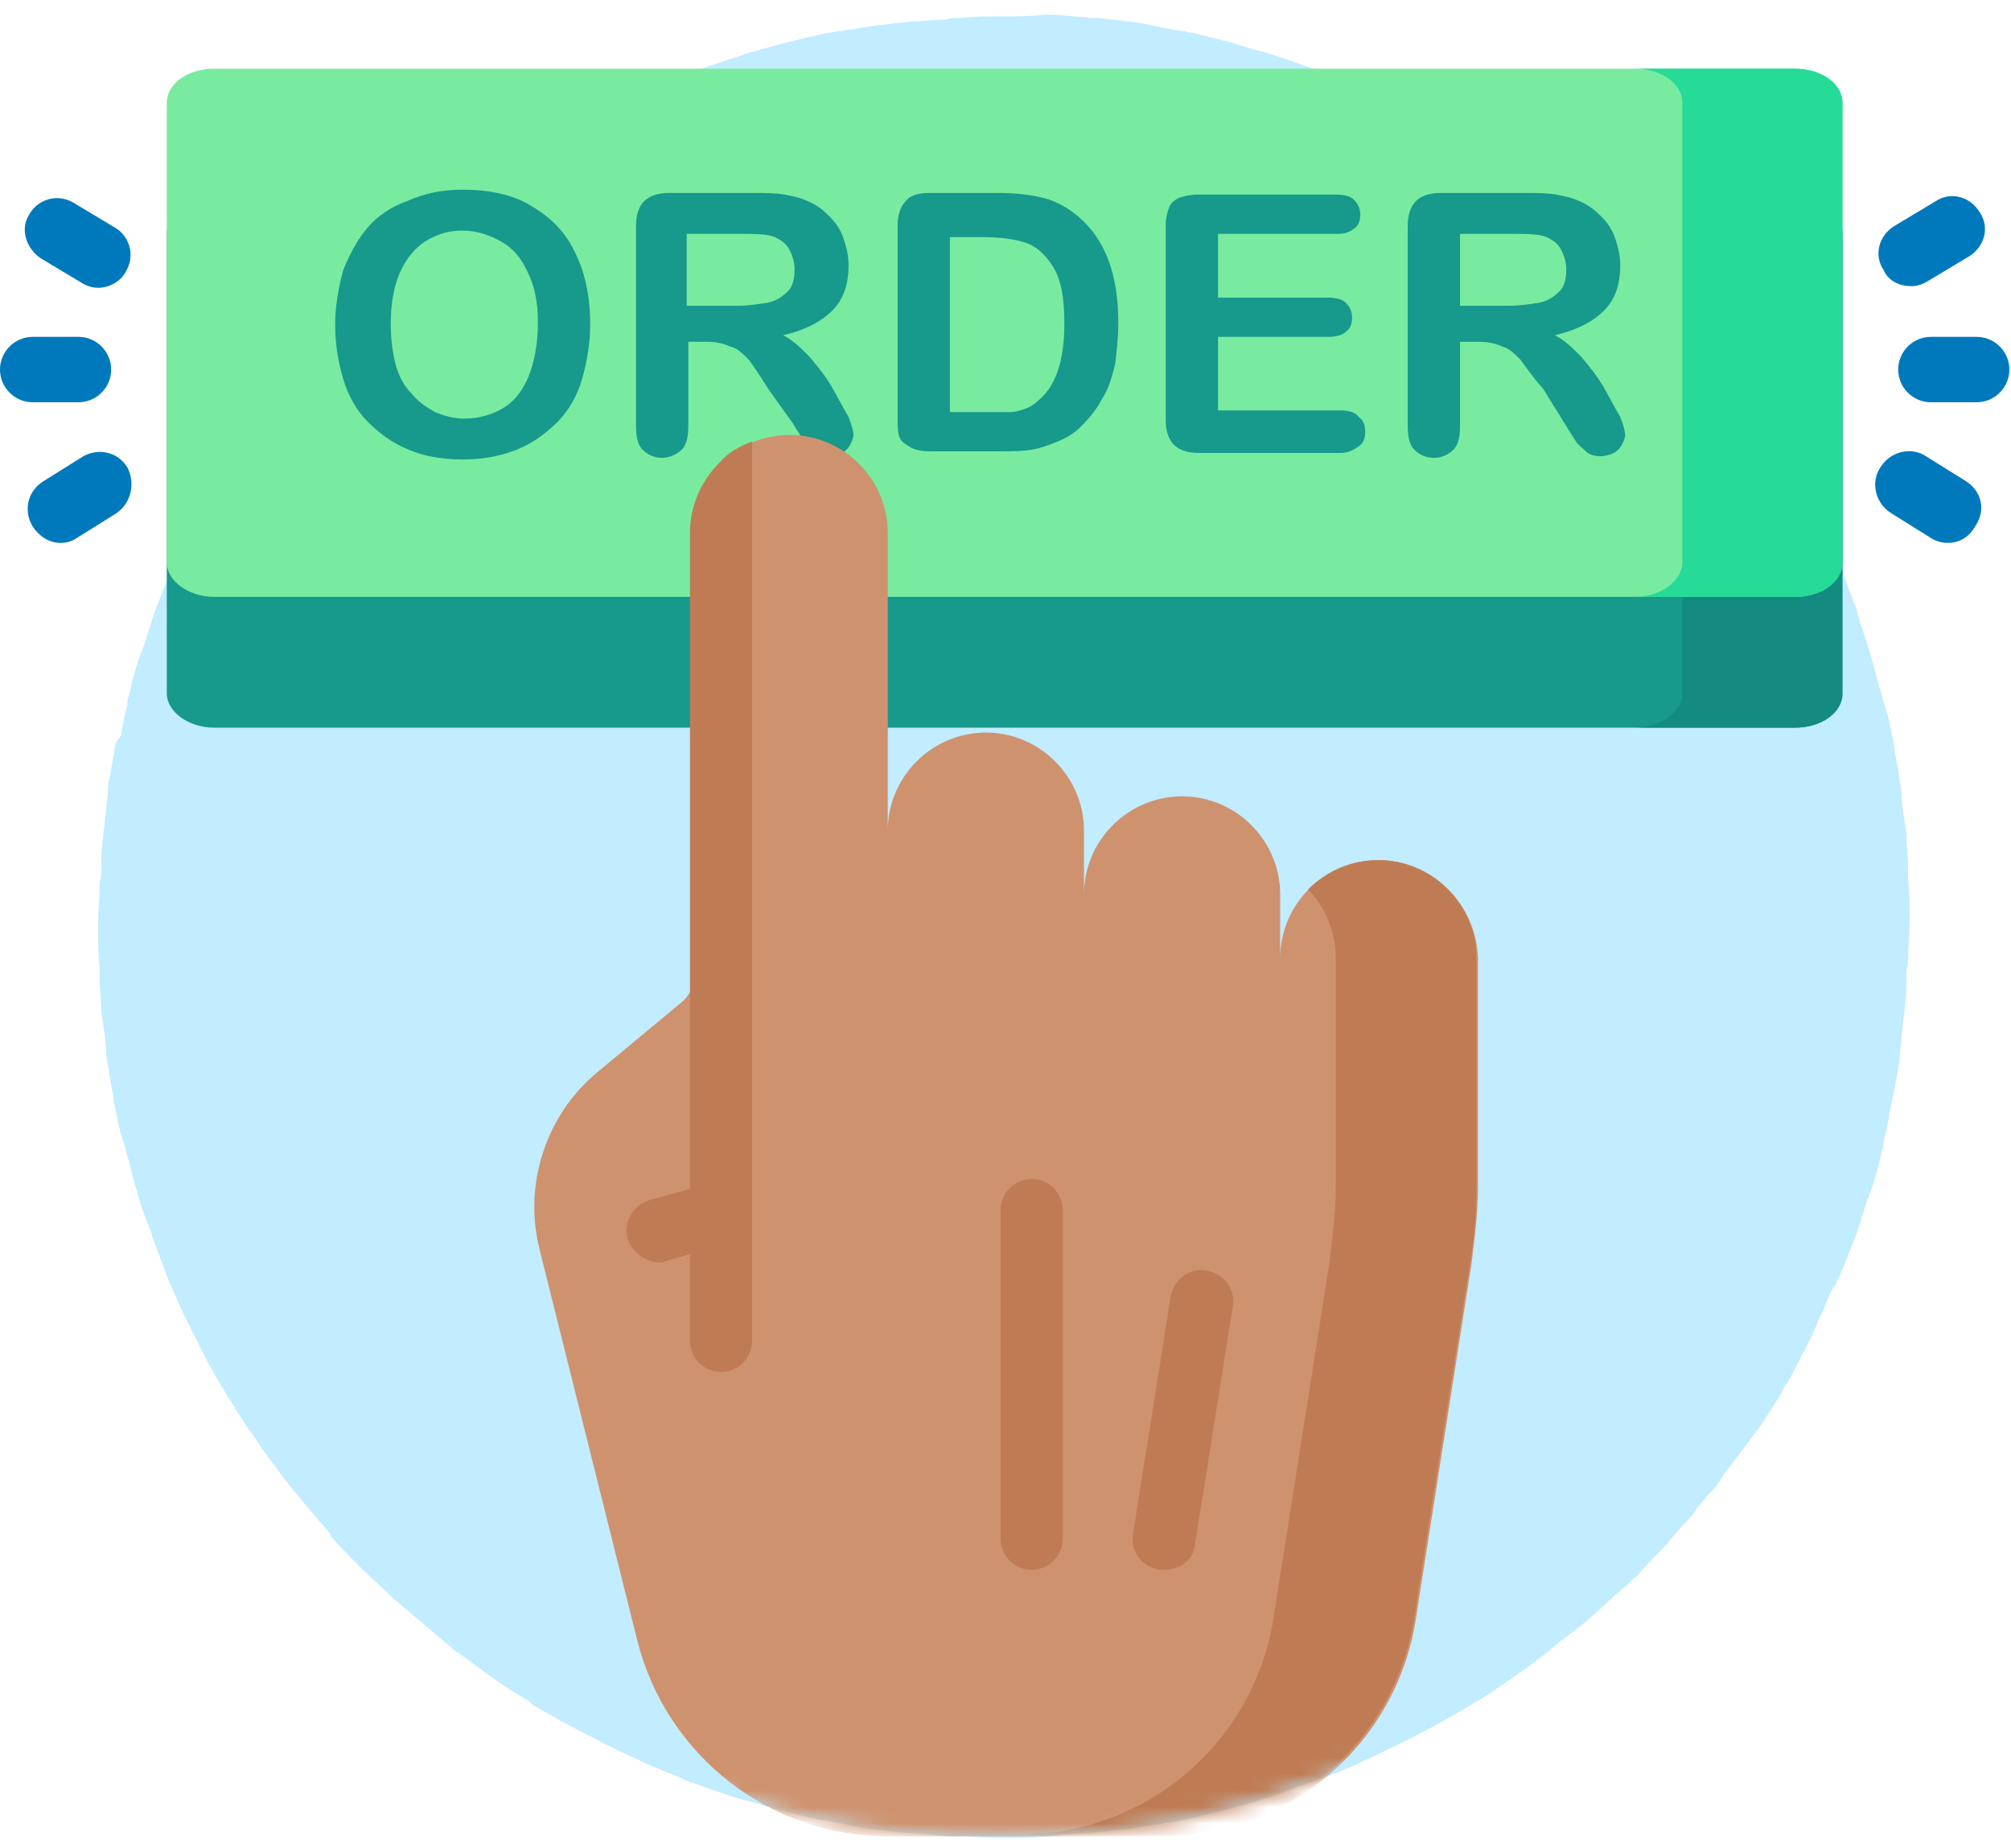 <svg width="123" height="113" viewBox="0 0 123 113" fill="none" xmlns="http://www.w3.org/2000/svg">
<path d="M101.4 95C101.7 94.7 102 94.4 102.2 94.1C102.5 93.8 102.7 93.5 103 93.2C103.3 92.9 103.6 92.6 103.8 92.2C104.1 91.9 104.3 91.6 104.6 91.3C104.9 91 105.2 90.6 105.4 90.2C105.6 89.9 105.9 89.6 106.1 89.3C106.4 88.9 106.7 88.5 107 88.1C107.2 87.8 107.4 87.6 107.6 87.3C108.1 86.6 108.5 85.9 108.9 85.3C109 85.2 109 85 109.1 84.9C109.5 84.3 109.8 83.7 110.1 83.1C110.2 82.8 110.4 82.6 110.5 82.3C110.8 81.8 111 81.3 111.2 80.8C111.3 80.5 111.5 80.2 111.6 79.9C111.8 79.4 112 78.9 112.3 78.5C112.4 78.2 112.6 77.9 112.7 77.6C112.9 77.1 113.1 76.6 113.3 76.1C113.4 75.8 113.5 75.6 113.6 75.3C113.8 74.7 114 74 114.2 73.4C114.3 73.2 114.3 73.1 114.4 72.9C114.7 72.1 114.9 71.3 115.1 70.4C115.2 70.2 115.2 70 115.2 69.8C115.4 69.2 115.5 68.5 115.6 67.9C115.7 67.6 115.7 67.3 115.8 67C115.9 66.4 116 65.9 116.1 65.3C116.2 65 116.2 64.7 116.2 64.3C116.3 63.8 116.3 63.2 116.4 62.6C116.4 62.3 116.5 62 116.5 61.6C116.6 61 116.6 60.4 116.6 59.8C116.6 59.5 116.6 59.2 116.7 59C116.7 58.1 116.8 57.2 116.8 56.3C116.8 55.4 116.8 54.6 116.7 53.7C116.7 53.4 116.7 53.2 116.7 52.9C116.7 52.3 116.6 51.7 116.6 51.1C116.6 50.8 116.5 50.5 116.5 50.3C116.4 49.7 116.3 49 116.3 48.4C116.3 48.2 116.2 48 116.2 47.8C116.1 47 115.9 46.1 115.8 45.3C115.8 45.2 115.7 45 115.7 44.9C115.6 44.2 115.4 43.5 115.2 42.9C115.1 42.7 115.1 42.4 115 42.2C114.8 41.6 114.7 41 114.5 40.4C114.4 40.2 114.4 39.9 114.3 39.7C114.1 39 113.8 38.2 113.6 37.5V37.4C113.3 36.6 113 35.8 112.7 35C112.6 34.8 112.6 34.7 112.5 34.5C112.2 33.9 112 33.3 111.7 32.7C111.6 32.5 111.5 32.3 111.4 32.1C111.1 31.5 110.8 30.9 110.5 30.3C110.4 30.2 110.4 30 110.3 29.9C109.5 28.4 108.6 27 107.7 25.6C107.6 25.5 107.5 25.3 107.4 25.2C107 24.6 106.6 24.1 106.2 23.5C106.1 23.4 106 23.2 105.9 23.1C105.4 22.5 104.9 21.8 104.4 21.2C103.8 20.5 103.3 19.9 102.7 19.2C102.7 19.2 102.7 19.2 102.7 19.1C102.2 18.5 101.6 17.9 101 17.4C100.9 17.3 100.8 17.2 100.7 17.1C100.2 16.6 99.6 16.1 99.1 15.6C99 15.5 98.9 15.4 98.8 15.4C97.5 14.3 96.2 13.2 94.9 12.1C94.8 12 94.7 12 94.6 11.9C94 11.5 93.4 11 92.8 10.6C92.7 10.5 92.5 10.4 92.4 10.3C91.8 9.9 91.2 9.5 90.5 9.1C90.3 9.1 90.2 9 90.1 9C89.4 8.6 88.6 8.1 87.8 7.7C87.1 7.3 86.4 7 85.7 6.6C85.5 6.5 85.3 6.4 85.1 6.3C84.6 6 84 5.8 83.4 5.5C83.2 5.4 83 5.3 82.7 5.2C82.1 4.9 81.4 4.7 80.8 4.4C80.7 4.3 80.5 4.3 80.4 4.2H80.3C79.2 3.8 78.1 3.4 77 3.1C76.5 3 76 2.8 75.6 2.7C75.5 2.7 75.4 2.6 75.3 2.6C74.5 2.4 73.7 2.2 72.9 2C72.7 2 72.5 1.9 72.3 1.9C71.7 1.8 71 1.7 70.3 1.5C70.1 1.5 69.9 1.4 69.7 1.4C68.9 1.3 68.1 1.2 67.2 1.1C67 1.1 66.9 1.1 66.7 1.1C66 1 65.3 1 64.6 0.9C64.4 0.9 64.1 0.9 63.9 0.9C63.1 1 62.3 1 61.4 1C60.5 1 59.6 1 58.7 1.1C58.4 1.1 58.1 1.1 57.8 1.2C57.2 1.2 56.6 1.3 56 1.3C55.6 1.3 55.3 1.4 54.9 1.4C54.4 1.5 53.9 1.5 53.3 1.6C52.9 1.7 52.5 1.7 52.1 1.8C51.8 1.8 51.5 1.9 51.3 1.9C49.5 2.2 47.7 2.7 45.9 3.2C45.8 3.2 45.7 3.3 45.6 3.3C45 3.5 44.4 3.7 43.8 3.9C43.6 4 43.4 4 43.2 4.1C42.6 4.3 42 4.5 41.5 4.7C41.3 4.8 41.1 4.8 41 4.9C40.4 5.1 39.8 5.4 39.3 5.6C39.2 5.7 39.1 5.7 38.9 5.8C37 6.7 35.1 7.6 33.3 8.7C33.2 8.7 33.1 8.8 33.1 8.8C32.6 9.1 32.1 9.4 31.6 9.7C31.4 9.8 31.2 10 31 10.1C30.6 10.4 30.1 10.7 29.7 11C29.5 11.2 29.2 11.3 29 11.5C28.6 11.8 28.2 12.1 27.8 12.4C27.6 12.6 27.3 12.8 27.1 13C26.7 13.3 26.3 13.6 25.9 13.9C25.7 14.1 25.4 14.3 25.2 14.5C24.5 15.1 23.9 15.7 23.2 16.3C22.9 16.5 22.7 16.8 22.4 17C22.1 17.3 21.8 17.6 21.5 17.9C21.2 18.2 20.9 18.5 20.7 18.8C20.4 19.1 20.2 19.4 19.9 19.7C19.6 20 19.3 20.3 19.1 20.7C18.8 21 18.6 21.3 18.3 21.6C18 21.9 17.7 22.3 17.5 22.7C17.3 23 17 23.3 16.8 23.6C16.5 24 16.2 24.4 15.9 24.8C15.7 25.1 15.5 25.3 15.4 25.6C14.9 26.3 14.5 27 14.1 27.6C14 27.7 14 27.8 13.9 28C13.5 28.6 13.2 29.2 12.9 29.8C12.8 30.1 12.6 30.3 12.5 30.6C12.2 31.1 12 31.6 11.8 32.1C11.7 32.4 11.5 32.7 11.4 33C11.2 33.5 11 34 10.7 34.4C10.6 34.7 10.4 35 10.3 35.3C10.1 35.8 9.9 36.3 9.7 36.8C9.6 37.1 9.5 37.3 9.4 37.6C9.2 38.2 9 38.9 8.8 39.5C8.7 39.7 8.7 39.8 8.6 40C8.3 40.8 8.1 41.6 7.9 42.5C7.8 42.7 7.8 42.9 7.8 43.1C7.6 43.7 7.5 44.4 7.4 45C7.1 45.3 7 45.6 7 45.9C6.9 46.5 6.8 47 6.7 47.6C6.6 47.9 6.6 48.2 6.6 48.6C6.5 49.1 6.5 49.7 6.4 50.3C6.4 50.6 6.3 50.9 6.3 51.3C6.2 51.9 6.2 52.5 6.2 53.1C6.2 53.4 6.2 53.7 6.1 53.9C6.1 54.8 6 55.7 6 56.6C6 57.5 6 58.3 6.1 59.2C6.1 59.5 6.1 59.7 6.1 60C6.1 60.6 6.2 61.2 6.2 61.8C6.2 62.1 6.3 62.4 6.3 62.6C6.4 63.2 6.5 63.9 6.5 64.5C6.5 64.7 6.6 64.9 6.6 65.1C6.7 65.9 6.9 66.8 7 67.6C7 67.7 7.1 67.9 7.1 68C7.2 68.7 7.4 69.4 7.6 70C7.7 70.2 7.7 70.5 7.8 70.7C8 71.4 8.1 72 8.3 72.6C8.4 72.8 8.4 73.1 8.5 73.3C8.7 74 9 74.7 9.3 75.5V75.6C9.6 76.4 9.9 77.2 10.2 78C10.3 78.2 10.3 78.3 10.4 78.5C10.7 79.1 10.9 79.7 11.2 80.3C11.3 80.5 11.4 80.7 11.5 80.9C11.8 81.5 12.1 82.1 12.4 82.7C12.5 82.8 12.5 83 12.6 83.1C13.4 84.6 14.3 86 15.2 87.4C15.3 87.5 15.4 87.6 15.5 87.8C15.9 88.4 16.3 89 16.7 89.5C16.8 89.6 16.9 89.8 17 89.9C17.5 90.6 18 91.2 18.5 91.8C19.1 92.5 19.6 93.1 20.2 93.8C20.2 93.8 20.2 93.8 20.2 93.9C20.7 94.5 21.3 95.1 21.9 95.7C22 95.8 22.1 95.9 22.2 96C22.7 96.5 23.3 97 23.8 97.5C23.9 97.6 24 97.7 24 97.7C25.3 98.8 26.6 99.9 27.9 101C28 101.1 28.1 101.1 28.2 101.2C28.8 101.6 29.4 102.1 30 102.5C30.1 102.6 30.3 102.7 30.4 102.8C31 103.2 31.6 103.6 32.3 104C32.4 104.1 32.5 104.1 32.5 104.2C33.2 104.6 34 105.1 34.8 105.5C35.5 105.9 36.2 106.2 36.9 106.6C37.1 106.7 37.3 106.8 37.5 106.9C38.1 107.2 38.6 107.4 39.2 107.7C39.4 107.8 39.6 107.9 39.9 108C40.5 108.3 41.2 108.5 41.8 108.8C41.9 108.9 42.1 108.9 42.2 109H42.3C43.4 109.4 44.5 109.8 45.6 110.1C46.1 110.2 46.6 110.4 47 110.5C47.1 110.5 47.2 110.6 47.3 110.6C48.1 110.8 48.9 111 49.7 111.2C49.9 111.2 50.1 111.3 50.3 111.3C50.9 111.4 51.6 111.5 52.3 111.7C52.5 111.7 52.7 111.8 52.9 111.8C53.7 111.9 54.5 112 55.4 112.1C55.6 112.1 55.7 112.1 55.9 112.1C56.6 112.2 57.3 112.2 58 112.3C58.2 112.3 58.5 112.3 58.7 112.3C59.5 112.3 60.4 112.4 61.2 112.4C62.1 112.4 63 112.4 63.9 112.3C64.2 112.3 64.5 112.3 64.8 112.2C65.4 112.2 66 112.1 66.6 112.1C67 112.1 67.3 112 67.7 112C68.2 111.9 68.7 111.9 69.3 111.8C69.7 111.7 70.1 111.7 70.5 111.6C70.8 111.6 71.1 111.5 71.3 111.5C73.1 111.2 74.9 110.7 76.7 110.2C76.8 110.2 76.9 110.1 77 110.1C77.6 109.9 78.2 109.7 78.8 109.5C79 109.4 79.1 109.4 79.3 109.3C79.9 109.1 80.5 108.9 81 108.7C81.2 108.6 81.4 108.6 81.5 108.5C82.1 108.3 82.7 108 83.2 107.8C83.3 107.7 83.4 107.7 83.6 107.6C85.5 106.7 87.4 105.8 89.2 104.7C89.3 104.7 89.4 104.6 89.4 104.6C89.9 104.3 90.4 104 90.9 103.7C91.1 103.6 91.3 103.4 91.5 103.3C91.9 103 92.4 102.7 92.8 102.4C93 102.2 93.3 102.1 93.5 101.9C93.9 101.6 94.3 101.3 94.7 101C94.9 100.8 95.2 100.6 95.4 100.4C95.8 100.1 96.2 99.8 96.6 99.5C96.8 99.3 97.1 99.1 97.3 98.9C98 98.3 98.6 97.7 99.3 97.1C99.6 96.9 99.8 96.6 100.1 96.4C100.8 95.6 101.1 95.3 101.4 95Z" fill="#C2ECFF"/>
<path d="M109.8 44.5H13.1C11.5 44.5 10.2 43.5 10.2 42.4V14.3C10.2 13.1 11.5 12.2 13.1 12.2H109.7C111.3 12.2 112.6 13.2 112.6 14.3V42.4C112.7 43.5 111.4 44.5 109.8 44.5Z" fill="#17998C"/>
<path d="M112.7 14.3V42.4C112.7 43.6 111.4 44.5 109.8 44.5H100C101.6 44.5 102.9 43.5 102.9 42.4V14.3C102.9 13.1 101.6 12.2 100 12.2H109.8C111.4 12.1 112.7 13.1 112.7 14.3Z" fill="#138B80"/>
<path d="M109.8 36.5H13.1C11.5 36.5 10.2 35.5 10.2 34.4V6.3C10.2 5.1 11.5 4.2 13.1 4.2H109.7C111.3 4.2 112.6 5.2 112.6 6.3V34.4C112.7 35.6 111.4 36.5 109.8 36.5Z" fill="#79EBA0"/>
<path d="M112.7 6.3V34.4C112.7 35.6 111.4 36.5 109.8 36.5H100C101.6 36.5 102.9 35.5 102.9 34.4V6.3C102.9 5.1 101.6 4.2 100 4.2H109.8C111.4 4.2 112.7 5.1 112.7 6.3Z" fill="#26DA98"/>
<path d="M28.3 11.6C29.9 11.6 31.4 11.9 32.5 12.6C33.7 13.3 34.6 14.2 35.2 15.5C35.8 16.7 36.1 18.2 36.1 19.8C36.1 21 35.9 22.1 35.6 23.2C35.3 24.2 34.8 25.1 34.1 25.8C33.4 26.5 32.6 27.1 31.6 27.5C30.6 27.9 29.5 28.1 28.3 28.1C27.1 28.1 25.9 27.9 25 27.5C24 27.1 23.2 26.5 22.5 25.8C21.8 25.1 21.3 24.2 21 23.2C20.7 22.2 20.5 21.1 20.5 19.9C20.5 18.7 20.7 17.6 21 16.5C21.4 15.5 21.9 14.6 22.5 13.9C23.1 13.2 24 12.6 24.9 12.3C26 11.8 27.1 11.6 28.3 11.6ZM32.9 19.7C32.9 18.5 32.7 17.5 32.3 16.7C31.9 15.8 31.4 15.2 30.7 14.8C30 14.4 29.2 14.1 28.3 14.1C27.7 14.1 27.1 14.2 26.5 14.5C26 14.7 25.5 15.1 25.1 15.6C24.7 16.1 24.4 16.7 24.2 17.4C24 18.1 23.9 18.9 23.9 19.8C23.9 20.7 24 21.5 24.2 22.3C24.4 23 24.7 23.6 25.2 24.1C25.6 24.6 26.1 24.9 26.6 25.2C27.1 25.4 27.7 25.6 28.4 25.6C29.2 25.6 30 25.4 30.7 25C31.4 24.6 31.9 24 32.3 23.1C32.7 22.1 32.9 21 32.9 19.7Z" fill="#17998C"/>
<path d="M43.2 20.9H42.1V26C42.1 26.7 42 27.2 41.7 27.5C41.4 27.8 40.9 28 40.5 28C40 28 39.6 27.8 39.3 27.5C39 27.2 38.9 26.7 38.9 26V13.8C38.9 13.1 39.1 12.6 39.4 12.3C39.7 12 40.2 11.8 40.9 11.8H46.1C46.8 11.8 47.4 11.8 48 11.9C48.5 12 49 12.1 49.4 12.3C49.9 12.5 50.3 12.8 50.7 13.2C51.1 13.6 51.4 14 51.6 14.6C51.8 15.2 51.9 15.7 51.9 16.2C51.9 17.4 51.6 18.3 50.9 19C50.2 19.7 49.2 20.2 47.9 20.5C48.5 20.8 49 21.3 49.5 21.8C50 22.4 50.5 23 50.9 23.7C51.3 24.4 51.6 25 51.9 25.5C52.1 26 52.2 26.4 52.2 26.6C52.2 26.8 52.1 27 52 27.2C51.9 27.4 51.7 27.6 51.5 27.7C51.3 27.8 51 27.9 50.7 27.9C50.3 27.9 50 27.8 49.8 27.6C49.6 27.4 49.3 27.2 49.2 27C49 26.7 48.8 26.4 48.5 25.9L47 23.8C46.5 23 46.1 22.4 45.8 22C45.4 21.6 45.1 21.3 44.7 21.2C44.2 21 43.8 20.9 43.2 20.9ZM45 14.3H42V18.7H45C45.8 18.7 46.4 18.6 47 18.5C47.5 18.4 47.9 18.1 48.2 17.8C48.5 17.5 48.6 17 48.6 16.5C48.6 16.1 48.5 15.7 48.3 15.3C48.1 14.9 47.8 14.7 47.4 14.5C46.9 14.3 46.2 14.3 45 14.3Z" fill="#17998C"/>
<path d="M56.8 11.8H61C62.1 11.8 63 11.9 63.8 12.1C64.6 12.3 65.3 12.7 65.9 13.2C67.6 14.6 68.4 16.8 68.4 19.7C68.4 20.7 68.3 21.5 68.2 22.3C68 23.1 67.8 23.8 67.4 24.4C67.1 25 66.6 25.6 66.1 26.1C65.7 26.5 65.2 26.8 64.7 27C64.2 27.2 63.7 27.4 63.1 27.5C62.5 27.6 61.9 27.6 61.1 27.6H56.9C56.3 27.6 55.9 27.5 55.6 27.3C55.3 27.1 55.1 27 55 26.7C54.9 26.4 54.9 26 54.9 25.4V13.8C54.9 13.1 55.1 12.6 55.4 12.3C55.6 12 56.1 11.8 56.8 11.8ZM58.1 14.4V25.2H60.5C61 25.2 61.5 25.2 61.8 25.2C62.1 25.2 62.4 25.1 62.7 25C63 24.9 63.3 24.7 63.5 24.5C64.6 23.6 65.1 22 65.1 19.8C65.1 18.2 64.9 17.1 64.4 16.3C63.9 15.5 63.3 15 62.6 14.8C61.9 14.6 61.1 14.5 60.1 14.5H58.1V14.4Z" fill="#17998C"/>
<path d="M81.8 14.3H74.5V18.2H81.2C81.7 18.2 82.1 18.3 82.3 18.5C82.5 18.7 82.7 19 82.7 19.4C82.7 19.8 82.6 20.1 82.3 20.3C82.1 20.5 81.7 20.6 81.2 20.6H74.5V25.1H82C82.5 25.1 82.9 25.2 83.1 25.5C83.4 25.7 83.5 26 83.5 26.4C83.5 26.8 83.4 27.1 83.1 27.3C82.8 27.5 82.5 27.7 82 27.7H73.3C72.6 27.7 72.1 27.5 71.8 27.2C71.5 26.9 71.3 26.4 71.3 25.7V13.8C71.3 13.3 71.4 13 71.5 12.7C71.6 12.4 71.9 12.2 72.1 12.1C72.4 12 72.8 11.9 73.2 11.9H81.7C82.2 11.9 82.6 12 82.8 12.2C83 12.4 83.2 12.7 83.2 13.1C83.2 13.5 83.1 13.8 82.8 14C82.5 14.2 82.3 14.3 81.8 14.3Z" fill="#17998C"/>
<path d="M90.4 20.9H89.3V26C89.3 26.7 89.2 27.2 88.9 27.5C88.6 27.8 88.2 28 87.7 28C87.2 28 86.8 27.8 86.5 27.5C86.2 27.2 86.1 26.7 86.1 26V13.8C86.1 13.1 86.3 12.6 86.6 12.3C86.9 12 87.4 11.8 88.1 11.8H93.3C94 11.8 94.6 11.8 95.2 11.9C95.7 12 96.2 12.1 96.6 12.3C97.1 12.5 97.5 12.8 97.9 13.2C98.3 13.6 98.6 14 98.8 14.6C99 15.2 99.1 15.7 99.1 16.2C99.1 17.4 98.8 18.3 98.1 19C97.4 19.7 96.4 20.2 95.1 20.5C95.7 20.8 96.2 21.3 96.7 21.8C97.2 22.4 97.7 23 98.1 23.7C98.5 24.4 98.8 25 99.1 25.5C99.3 26 99.4 26.4 99.4 26.6C99.4 26.8 99.3 27 99.2 27.2C99.1 27.4 98.9 27.6 98.7 27.7C98.5 27.8 98.2 27.9 97.9 27.9C97.5 27.9 97.2 27.8 97 27.6C96.8 27.4 96.5 27.2 96.4 27C96.2 26.7 96 26.4 95.7 25.9L94.4 23.8C93.7 23 93.3 22.4 93 22C92.6 21.6 92.3 21.3 91.9 21.2C91.5 21 91 20.9 90.4 20.9ZM92.3 14.3H89.3V18.7H92.2C93 18.7 93.6 18.6 94.2 18.5C94.7 18.4 95.1 18.1 95.4 17.8C95.7 17.5 95.8 17 95.8 16.5C95.8 16.1 95.7 15.7 95.5 15.3C95.3 14.9 95 14.7 94.6 14.5C94.1 14.3 93.4 14.3 92.3 14.3Z" fill="#17998C"/>
<path d="M120.9 20.6H118.1C117 20.6 116.1 21.5 116.1 22.6C116.1 23.7 117 24.6 118.1 24.6H120.9C122 24.6 122.9 23.7 122.9 22.6C122.9 21.5 122 20.6 120.9 20.6Z" fill="#0079BC"/>
<path d="M116.9 17.5C117.2 17.5 117.6 17.4 117.9 17.2L120.4 15.7C121.4 15.1 121.7 13.9 121.1 13C120.5 12 119.3 11.7 118.4 12.3L115.9 13.8C114.9 14.4 114.6 15.6 115.2 16.5C115.5 17.2 116.2 17.5 116.9 17.5Z" fill="#0079BC"/>
<path d="M120.2 29.4L117.8 27.9C116.9 27.3 115.6 27.6 115 28.6C114.4 29.5 114.7 30.8 115.7 31.4L118.1 32.9C118.4 33.1 118.8 33.2 119.1 33.2C119.8 33.2 120.4 32.9 120.8 32.2C121.5 31.2 121.2 30 120.2 29.4Z" fill="#0079BC"/>
<path d="M2 24.6H4.8C5.9 24.6 6.8 23.7 6.8 22.6C6.8 21.5 5.9 20.6 4.8 20.6H2C0.9 20.6 0 21.5 0 22.6C0 23.7 0.9 24.6 2 24.6Z" fill="#0079BC"/>
<path d="M2.5 15.8L5 17.3C5.3 17.5 5.7 17.6 6 17.6C6.7 17.6 7.4 17.2 7.7 16.6C8.3 15.6 7.9 14.4 7 13.9L4.5 12.4C3.5 11.8 2.3 12.2 1.8 13.1C1.2 14 1.6 15.2 2.5 15.8Z" fill="#0079BC"/>
<path d="M5.1 27.9L2.7 29.4C1.7 30 1.4 31.2 2 32.2C2.4 32.8 3 33.2 3.7 33.2C4.1 33.2 4.4 33.1 4.7 32.9L7.1 31.4C8 30.8 8.3 29.6 7.8 28.6C7.2 27.6 6 27.4 5.1 27.9Z" fill="#0079BC"/>
<mask id="mask0_141_101" style="mask-type:luminance" maskUnits="userSpaceOnUse" x="6" y="0" width="111" height="113">
<path d="M101.4 95C101.7 94.7 102 94.4 102.2 94.1C102.5 93.8 102.7 93.5 103 93.2C103.3 92.9 103.6 92.6 103.8 92.2C104.1 91.9 104.3 91.6 104.6 91.3C104.9 91 105.2 90.6 105.4 90.2C105.6 89.9 105.9 89.6 106.1 89.3C106.4 88.9 106.7 88.5 107 88.1C107.2 87.8 107.4 87.6 107.6 87.3C108.1 86.6 108.5 85.9 108.9 85.3C109 85.2 109 85 109.1 84.9C109.5 84.3 109.8 83.7 110.1 83.1C110.2 82.8 110.4 82.6 110.5 82.3C110.8 81.8 111 81.3 111.2 80.8C111.3 80.5 111.5 80.2 111.6 79.9C111.8 79.4 112 78.9 112.3 78.5C112.4 78.2 112.6 77.9 112.7 77.6C112.9 77.1 113.1 76.6 113.3 76.1C113.4 75.8 113.5 75.6 113.6 75.3C113.8 74.7 114 74 114.2 73.4C114.3 73.2 114.3 73.1 114.4 72.9C114.7 72.1 114.9 71.3 115.1 70.4C115.2 70.2 115.2 70 115.2 69.8C115.4 69.2 115.5 68.5 115.6 67.9C115.7 67.6 115.7 67.3 115.8 67C115.9 66.4 116 65.9 116.1 65.3C116.2 65 116.2 64.7 116.2 64.3C116.3 63.8 116.3 63.2 116.4 62.6C116.4 62.3 116.5 62 116.5 61.6C116.6 61 116.6 60.4 116.6 59.8C116.6 59.5 116.6 59.2 116.7 59C116.7 58.1 116.8 57.2 116.8 56.3C116.8 55.4 116.8 54.6 116.7 53.7C116.7 53.4 116.7 53.2 116.7 52.9C116.7 52.3 116.6 51.7 116.6 51.1C116.6 50.8 116.5 50.5 116.5 50.3C116.4 49.7 116.3 49 116.3 48.4C116.3 48.2 116.2 48 116.2 47.8C116.1 47 115.9 46.1 115.8 45.3C115.8 45.2 115.7 45 115.7 44.9C115.6 44.2 115.4 43.5 115.2 42.9C115.1 42.7 115.1 42.4 115 42.2C114.8 41.6 114.7 41 114.5 40.4C114.4 40.2 114.4 39.9 114.3 39.7C114.1 39 113.8 38.2 113.6 37.5V37.4C113.3 36.6 113 35.8 112.7 35C112.6 34.8 112.6 34.7 112.5 34.5C112.2 33.9 112 33.3 111.7 32.7C111.6 32.5 111.5 32.3 111.4 32.1C111.1 31.5 110.8 30.9 110.5 30.3C110.4 30.2 110.4 30 110.3 29.9C109.5 28.4 108.6 27 107.7 25.6C107.6 25.5 107.5 25.3 107.4 25.2C107 24.6 106.6 24.1 106.2 23.5C106.1 23.4 106 23.2 105.9 23.1C105.4 22.5 104.9 21.8 104.4 21.2C103.8 20.5 103.3 19.9 102.7 19.2C102.7 19.2 102.7 19.2 102.7 19.1C102.2 18.5 101.6 17.9 101 17.4C100.9 17.3 100.8 17.2 100.7 17.1C100.2 16.6 99.6 16.1 99.1 15.6C99 15.5 98.9 15.4 98.8 15.4C97.5 14.3 96.2 13.2 94.9 12.1C94.8 12 94.7 12 94.6 11.9C94 11.5 93.4 11 92.8 10.6C92.7 10.5 92.5 10.4 92.4 10.3C91.8 9.9 91.2 9.5 90.5 9.1C90.3 9.1 90.2 9 90.1 9C89.4 8.6 88.6 8.1 87.8 7.7C87.1 7.3 86.4 7 85.7 6.6C85.5 6.5 85.3 6.4 85.1 6.3C84.6 6 84 5.8 83.4 5.5C83.2 5.4 83 5.3 82.7 5.2C82.1 4.9 81.4 4.7 80.8 4.4C80.7 4.3 80.5 4.3 80.4 4.2H80.3C79.2 3.8 78.1 3.4 77 3.1C76.5 3 76 2.8 75.6 2.7C75.5 2.7 75.4 2.6 75.3 2.6C74.5 2.4 73.7 2.2 72.9 2C72.7 2 72.5 1.9 72.3 1.9C71.7 1.8 71 1.7 70.3 1.5C70.1 1.5 69.9 1.4 69.7 1.4C68.9 1.3 68.1 1.2 67.2 1.1C67 1.1 66.9 1.1 66.7 1.1C66 1 65.3 1 64.6 0.9C64.4 0.9 64.1 0.9 63.9 0.9C63.1 1 62.3 1 61.4 1C60.5 1 59.6 1 58.7 1.1C58.4 1.1 58.1 1.1 57.8 1.2C57.2 1.2 56.6 1.3 56 1.3C55.6 1.3 55.3 1.4 54.9 1.4C54.4 1.5 53.9 1.5 53.3 1.6C52.9 1.7 52.5 1.7 52.1 1.8C51.8 1.8 51.5 1.9 51.3 1.9C49.5 2.2 47.7 2.7 45.9 3.2C45.8 3.2 45.7 3.3 45.6 3.3C45 3.5 44.4 3.7 43.8 3.9C43.6 4 43.4 4 43.2 4.1C42.6 4.3 42 4.5 41.5 4.7C41.3 4.8 41.1 4.8 41 4.9C40.4 5.1 39.8 5.4 39.3 5.6C39.2 5.7 39.1 5.7 38.9 5.8C37 6.7 35.1 7.6 33.3 8.7C33.2 8.7 33.1 8.8 33.1 8.8C32.6 9.1 32.1 9.4 31.6 9.7C31.4 9.8 31.2 10 31 10.1C30.6 10.4 30.1 10.7 29.7 11C29.5 11.2 29.2 11.3 29 11.5C28.6 11.8 28.2 12.1 27.8 12.4C27.6 12.6 27.3 12.8 27.1 13C26.7 13.3 26.3 13.6 25.9 13.9C25.7 14.1 25.4 14.3 25.2 14.5C24.5 15.1 23.9 15.7 23.2 16.3C22.9 16.5 22.7 16.8 22.4 17C22.1 17.3 21.8 17.6 21.5 17.9C21.2 18.2 20.9 18.5 20.7 18.8C20.4 19.1 20.2 19.4 19.9 19.7C19.6 20 19.3 20.3 19.1 20.7C18.8 21 18.6 21.3 18.3 21.6C18 21.9 17.7 22.3 17.5 22.7C17.3 23 17 23.3 16.8 23.6C16.5 24 16.2 24.4 15.9 24.8C15.7 25.1 15.5 25.3 15.4 25.6C14.9 26.3 14.5 27 14.1 27.6C14 27.7 14 27.8 13.9 28C13.5 28.6 13.2 29.2 12.9 29.8C12.8 30.1 12.6 30.3 12.5 30.6C12.2 31.1 12 31.6 11.8 32.1C11.7 32.4 11.5 32.7 11.4 33C11.2 33.5 11 34 10.7 34.4C10.6 34.7 10.4 35 10.3 35.3C10.1 35.8 9.9 36.3 9.7 36.8C9.6 37.1 9.5 37.3 9.4 37.6C9.2 38.2 9 38.9 8.8 39.5C8.7 39.7 8.7 39.8 8.6 40C8.3 40.8 8.1 41.6 7.9 42.5C7.8 42.7 7.8 42.9 7.8 43.1C7.6 43.7 7.5 44.4 7.4 45C7.1 45.3 7 45.6 7 45.9C6.9 46.5 6.8 47 6.7 47.6C6.6 47.9 6.6 48.2 6.6 48.6C6.5 49.1 6.5 49.7 6.4 50.3C6.4 50.6 6.3 50.9 6.3 51.3C6.2 51.9 6.2 52.5 6.2 53.1C6.2 53.4 6.2 53.7 6.1 53.9C6.1 54.8 6 55.7 6 56.6C6 57.5 6 58.3 6.1 59.2C6.1 59.5 6.1 59.7 6.1 60C6.1 60.6 6.2 61.2 6.2 61.8C6.2 62.1 6.3 62.4 6.3 62.6C6.4 63.2 6.5 63.9 6.5 64.5C6.5 64.7 6.6 64.9 6.6 65.1C6.7 65.9 6.9 66.8 7 67.6C7 67.7 7.1 67.9 7.1 68C7.2 68.7 7.4 69.4 7.6 70C7.7 70.2 7.7 70.5 7.8 70.7C8 71.4 8.1 72 8.3 72.6C8.4 72.8 8.4 73.1 8.5 73.3C8.7 74 9 74.7 9.3 75.5V75.6C9.6 76.4 9.9 77.2 10.2 78C10.3 78.2 10.3 78.3 10.4 78.5C10.7 79.1 10.9 79.7 11.2 80.3C11.3 80.5 11.4 80.7 11.5 80.9C11.8 81.5 12.1 82.1 12.4 82.7C12.5 82.8 12.5 83 12.6 83.1C13.4 84.6 14.3 86 15.2 87.4C15.3 87.5 15.4 87.6 15.5 87.8C15.9 88.4 16.3 89 16.7 89.5C16.8 89.6 16.9 89.8 17 89.9C17.5 90.6 18 91.2 18.5 91.8C19.1 92.5 19.6 93.1 20.2 93.8C20.2 93.8 20.2 93.8 20.2 93.9C20.7 94.5 21.3 95.1 21.9 95.7C22 95.8 22.1 95.9 22.2 96C22.7 96.5 23.3 97 23.8 97.5C23.9 97.6 24 97.7 24 97.7C25.3 98.8 26.6 99.9 27.9 101C28 101.1 28.1 101.1 28.2 101.2C28.8 101.6 29.4 102.1 30 102.5C30.1 102.6 30.3 102.7 30.4 102.8C31 103.2 31.6 103.6 32.3 104C32.4 104.1 32.5 104.1 32.5 104.2C33.2 104.6 34 105.1 34.8 105.5C35.5 105.9 36.2 106.2 36.9 106.6C37.1 106.7 37.3 106.8 37.5 106.9C38.1 107.2 38.6 107.4 39.2 107.7C39.4 107.8 39.6 107.9 39.9 108C40.5 108.3 41.2 108.5 41.8 108.8C41.9 108.9 42.1 108.9 42.2 109H42.3C43.4 109.4 44.5 109.8 45.6 110.1C46.1 110.2 46.6 110.4 47 110.5C47.1 110.5 47.2 110.6 47.3 110.6C48.1 110.8 48.9 111 49.7 111.2C49.9 111.2 50.1 111.3 50.3 111.3C50.9 111.4 51.6 111.5 52.3 111.7C52.5 111.7 52.7 111.8 52.9 111.8C53.7 111.9 54.5 112 55.4 112.1C55.6 112.1 55.7 112.1 55.9 112.1C56.6 112.2 57.3 112.2 58 112.3C58.2 112.3 58.5 112.3 58.7 112.3C59.5 112.3 60.4 112.4 61.2 112.4C62.1 112.4 63 112.4 63.9 112.3C64.2 112.3 64.5 112.3 64.8 112.2C65.4 112.2 66 112.1 66.6 112.1C67 112.1 67.3 112 67.7 112C68.2 111.9 68.7 111.9 69.3 111.8C69.7 111.7 70.1 111.7 70.5 111.6C70.8 111.6 71.1 111.5 71.3 111.5C73.1 111.2 74.9 110.7 76.7 110.2C76.8 110.2 76.9 110.1 77 110.1C77.6 109.9 78.2 109.7 78.8 109.5C79 109.4 79.1 109.4 79.3 109.3C79.9 109.1 80.5 108.9 81 108.7C81.2 108.6 81.4 108.6 81.5 108.5C82.1 108.3 82.7 108 83.2 107.8C83.3 107.7 83.4 107.7 83.6 107.6C85.5 106.7 87.4 105.8 89.2 104.7C89.3 104.7 89.4 104.6 89.4 104.6C89.9 104.3 90.4 104 90.9 103.7C91.1 103.6 91.3 103.4 91.5 103.3C91.9 103 92.4 102.7 92.8 102.4C93 102.2 93.3 102.1 93.5 101.9C93.9 101.6 94.3 101.3 94.7 101C94.9 100.8 95.2 100.6 95.4 100.4C95.8 100.1 96.2 99.8 96.6 99.5C96.8 99.3 97.1 99.1 97.3 98.9C98 98.3 98.6 97.7 99.3 97.1C99.6 96.9 99.8 96.6 100.1 96.4C100.8 95.6 101.1 95.3 101.4 95Z" fill="white"/>
</mask>
<g mask="url(#mask0_141_101)">
<path d="M84.3 52.6C81 52.6 78.3 55.3 78.3 58.6V54.7C78.3 51.4 75.6 48.7 72.3 48.7C69 48.7 66.3 51.4 66.3 54.7V50.8C66.3 47.5 63.6 44.8 60.3 44.8C57 44.8 54.3 47.5 54.3 50.8V32.6C54.3 29.3 51.6 26.6 48.3 26.6C45 26.6 42.3 29.3 42.3 32.6V60.2C42.3 60.6 42.1 60.9 41.8 61.2L36.5 65.6C33.4 68.2 32 72.4 33 76.4L39 100.4C40.8 107.4 47.1 112.3 54.3 112.3H71C78.8 112.3 85.4 106.7 86.6 99L90 77.3C90.2 75.7 90.4 74.1 90.4 72.5V58.6C90.3 55.3 87.6 52.6 84.3 52.6Z" fill="#CF926E"/>
<path d="M90.3 58.6V72.5C90.3 74.1 90.2 75.7 89.9 77.3L86.5 98.9C85.3 106.6 78.7 112.2 70.9 112.2H62.3C70.1 112.2 76.7 106.6 77.9 98.9L81.3 77.3C81.5 75.7 81.7 74.1 81.7 72.5V58.6C81.7 56.9 81 55.4 80 54.4C81.1 53.3 82.6 52.6 84.3 52.6C87.6 52.6 90.3 55.3 90.3 58.6Z" fill="#BF7C54"/>
<path d="M46 27V82C46 83.1 45.1 83.9 44.1 83.9C43 83.9 42.2 83 42.2 82V76.7L40.8 77.1C40.6 77.2 40.4 77.2 40.3 77.2C39.5 77.2 38.7 76.6 38.4 75.8C38.1 74.8 38.7 73.7 39.7 73.4L42.2 72.7V32.6C42.2 30.9 42.9 29.4 44 28.3C44.5 27.7 45.2 27.3 46 27Z" fill="#BF7C54"/>
<path d="M63.1 96C62 96 61.2 95.1 61.2 94.1V74C61.2 72.9 62.1 72.1 63.1 72.1C64.2 72.1 65 73 65 74V94.1C65 95.2 64.1 96 63.1 96Z" fill="#BF7C54"/>
<path d="M71.2 96C71.1 96 71 96 70.9 96C69.8 95.8 69.1 94.8 69.3 93.8L71.6 79.3C71.8 78.2 72.8 77.5 73.8 77.7C74.9 77.9 75.6 78.9 75.4 79.9L73.1 94.4C73 95.4 72.2 96 71.2 96Z" fill="#BF7C54"/>
</g>
</svg>
